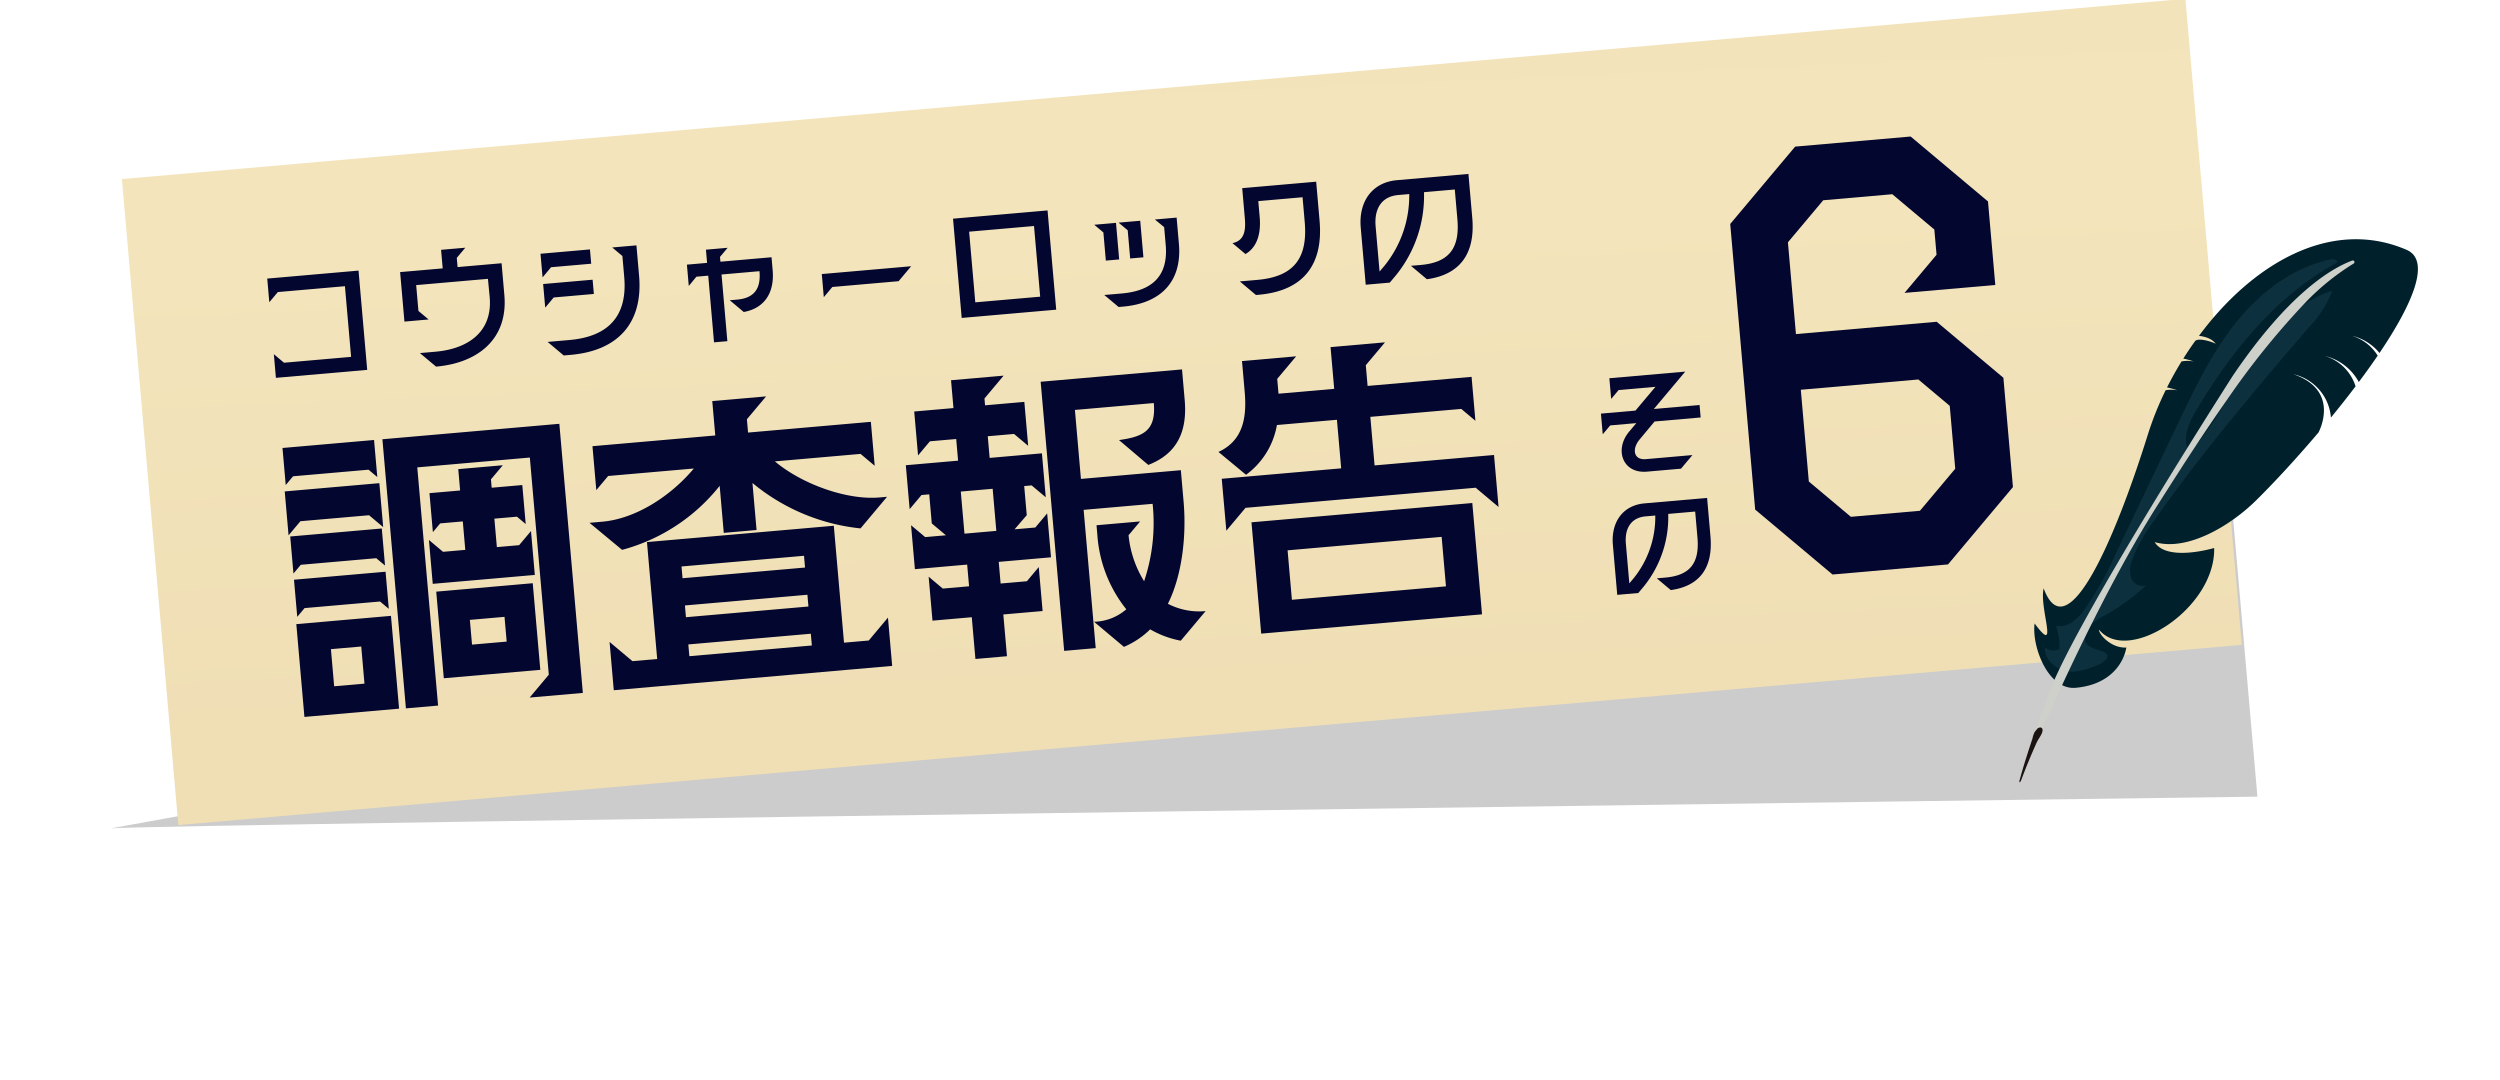<svg xmlns="http://www.w3.org/2000/svg" xmlns:xlink="http://www.w3.org/1999/xlink" width="289.788" height="125.175" viewBox="0 0 289.788 125.175">
  <defs>
    <linearGradient id="linear-gradient" x1="0.214" y1="2.475" x2="0.786" y2="-1.475" gradientUnits="objectBoundingBox">
      <stop offset="0" stop-color="#e9d0a1"/>
      <stop offset="0.325" stop-color="#efddb3"/>
      <stop offset="0.571" stop-color="#f3e4bb"/>
      <stop offset="0.777" stop-color="#f1e2b9"/>
      <stop offset="0.86" stop-color="#eddcb1"/>
      <stop offset="0.921" stop-color="#e6d1a5"/>
      <stop offset="0.97" stop-color="#dcc294"/>
      <stop offset="1" stop-color="#d4b686"/>
    </linearGradient>
  </defs>
  <g id="グループ_4782" data-name="グループ 4782" transform="translate(-81.29 -965.14)">
    <g id="グループ_2347" data-name="グループ 2347" transform="matrix(0.996, -0.087, 0.087, 0.996, -88.99, 23.681)">
      <path id="パス_450" data-name="パス 450" d="M348.238,1027c-1.94.03-250.761,22.91-248.239,22.7s248.239,17.991,248.239,17.991Z" transform="translate(-7.817)" opacity="0.202"/>
      <g id="グループ_2346" data-name="グループ 2346" transform="translate(5122.271 177.363)">
        <g id="グループ_2346-2" data-name="グループ 2346" transform="translate(-5022.271 797.451)">
          <rect id="長方形_2531" data-name="長方形 2531" width="240.151" height="75.186" fill="url(#linear-gradient)"/>
        </g>
      </g>
      <path id="パス_7790" data-name="パス 7790" d="M13.608,2.52h3.744V-25.2h13.1V.072L28.008,2.52H34.2V-28.8H13.608ZM1.8,2.484H12.816v-10.8H1.8Zm0-21.132L3.312-20.16H11.3l1.512,1.512V-23.76H1.8Zm.18,9.5.936-.936H11.7l.936.936v-4.32H1.98Zm0-5.04.936-.936H11.7l.936.936V-18.5H1.98Zm0-10.3.936-.936H11.7l.936.936V-28.8H1.98ZM5.544-.756v-4.32H9.072v4.32Zm12.42-10.836h11.88V-16.7l-1.512,1.512H25.74V-18.5h2.628l.936.936V-22.1H25.74v-.972l1.512-1.512H22.068V-22.1H18.5v4.536l.936-.936h2.628v3.312H19.476L17.964-16.7ZM18.288-.576H29.52v-10.08H18.288Zm3.6-3.6v-2.88H25.92v2.88Zm18.288-9.432a21.517,21.517,0,0,0,11.916-6.408v5.472h3.816v-5.472A23.369,23.369,0,0,0,67.932-13.68l3.384-3.384h-.9c-3.744,0-8.784-2.3-11.7-5.22h9.972L70.2-20.772v-5.112H55.908v-1.548l2.448-2.448H52.092v4H37.8v5.112l1.512-1.512h9.972c-3.024,3.024-7.272,5.22-11.124,5.22H36.684ZM37.8,2.52H70.2V-3.1L67.752-.648h-2.88V-14.256H43.128V-.648h-2.88L37.8-3.1ZM46.872-.648V-2.016H61.128V-.648Zm0-4.536V-6.552H61.128v1.368Zm0-4.536v-1.368H61.128V-9.72ZM93.96-.54l3.2,3.2A9.711,9.711,0,0,0,100.368.9a11.1,11.1,0,0,0,3.42,1.62l3.168-3.168a7.883,7.883,0,0,1-4.284-1.224c1.944-3.168,2.844-7.668,2.844-11.664v-3.636H93.888V-25.2h9.18c0,3.2-1.512,3.78-4.392,3.924l3.132,3.168c3.348-.972,4.86-3.348,4.86-7.128V-28.8H90.216V2.52h3.672V-13.572h8.028a21.166,21.166,0,0,1-1.764,8.856,12.4,12.4,0,0,1-1.332-5.472l1.476-1.476H95.22v1.116a15.49,15.49,0,0,0,2.592,8.892A5.92,5.92,0,0,1,93.96-.54ZM73.8-8.424h6.084V-5.9h-3.06L75.312-7.416V-2.3h4.572v4.86h3.672V-2.3h4.572V-7.416L86.616-5.9h-3.06v-2.52H89.64v-5.112l-1.512,1.512H85.716l1.548-1.512V-16.92h.864l1.512,1.512V-20.52H83.556v-2.52h3.06l1.512,1.512V-26.64H83.556v-.792L86-29.88h-6.12v3.24H75.312v5.112l1.512-1.512h3.06v2.52H73.8v5.112l1.512-1.512h.9v3.384l1.512,1.512H75.312L73.8-13.536Zm6.084-3.6v-4.9h3.708v4.9Zm30.276,2.3,2.448-2.448h26.784L141.84-9.72v-6.048h-13.9V-21.42h10.584l1.512,1.512V-25.02h-12.1v-2.412l2.448-2.448h-6.336v4.86h-6.48v-1.728l2.412-2.412h-6.3v3.6c0,3.06-.72,5.616-3.636,6.66L113-15.984a9.068,9.068,0,0,0,4.068-5.436h6.984v5.652h-13.9Zm2.988,12.24h25.7V-10.44h-25.7Zm3.888-3.6V-6.84h17.928v5.76Z" transform="translate(113.856 1036.295)" fill="#03062f"/>
      <path id="パス_7789" data-name="パス 7789" d="M13.312-11.312H2.688V-8.56L3.776-9.648h7.808v8.224H3.776L2.688-2.512V.24H13.312ZM21.3.56c4.88,0,8.592-2.464,8.608-7.536V-10.72h-5.12v-1.072l1.088-1.088H23.056v2.16H18.1v5.76h2.816L19.824-6.048V-9.056h8.352l.016,2.08c.032,4.048-2.96,5.808-6.832,5.808H19.568ZM35.584-9.76h4.672v-1.664H34.5v2.752ZM34.432-1.168,36.16.56h.816c5.488,0,8.688-2.944,8.688-8.448v-3.536H42.848l1.088,1.088v2.448c0,4.464-2.352,6.72-6.96,6.72ZM34.5-5.152,35.584-6.24h4.672V-7.9H34.5ZM53.648.56H55.2V-7.2h4.416v.016c0,1.952-.816,3.04-2.864,3.04h-.864l1.5,1.5c2.4-.224,3.76-1.872,3.76-4.544v-1.5H55.2v-.56l.976-.976H53.648v1.536H51.3v2.48l.976-.992h1.376ZM66.784-3.552,67.872-4.64h7.712l1.6-1.6h-10.4ZM82.5.24H93.5V-11.312H82.5Zm1.728-1.664V-9.648h7.552v8.224ZM100.736.56h.512c4.4,0,7.088-2.288,7.088-6.7v-3.04h-2.528l.992.976v2.064c0,3.584-1.984,5.168-5.552,5.168H99.2ZM98.752-9.184l.976.976v3.28h1.552V-9.184Zm2.832,0,.976.976v3.28H104.1V-9.184ZM116.72.56h.32c5.168,0,7.776-2.784,7.776-7.936V-11.92h-8.608v3.5c0,1.392-.256,2.592-1.68,2.752l1.392,1.392c1.536-.72,2.016-2.416,2.016-4.128v-1.856h5.152v2.88c0,4.3-1.888,6.208-6.048,6.208h-2.048ZM129.5-6.16V.48h2.8l.8-.8a14.6,14.6,0,0,0,4.064-9.3h3.584V-6.16c0,3.488-1.5,4.912-4.7,4.912h-1.136L136.624.464c3.792-.192,5.856-2.384,5.856-6.624v-5.12h-8.32C131.312-11.28,129.5-9.232,129.5-6.16ZM131.232-.9V-6.16c0-2,.944-3.392,2.928-3.392h1.28a12.92,12.92,0,0,1-3.568,8.016Z" transform="translate(113.096 999.087)" fill="#03062f"/>
      <path id="パス_7791" data-name="パス 7791" d="M5.992.49H9.954L11.41-.966H5.992c-1.414,0-1.54-1.274-.56-2.3l1.946-1.96H12.74V-6.678H7.42l4-4H2.59v2.408l.952-.952H7.826L5.278-6.678H1.26V-4.27l.952-.952H5.25l-.91.91C2.422-2.394,3.15.49,5.992.49ZM1.316,8.61v5.81h2.45l.7-.7A12.773,12.773,0,0,0,8.022,5.586h3.136V8.61c0,3.052-1.316,4.3-4.116,4.3H6.048l1.5,1.5c3.318-.168,5.124-2.086,5.124-5.8V4.13H5.39C2.9,4.13,1.316,5.922,1.316,8.61Zm1.512,4.606V8.61c0-1.75.826-2.968,2.562-2.968H6.51a11.305,11.305,0,0,1-3.122,7.014Z" transform="translate(267.202 1023.504)" fill="#03062f"/>
      <path id="パス_7792" data-name="パス 7792" d="M-6.72,2.1H6.72L15-6.18V-18.9L7.86-26.04H-8.52V-36.72l4.5-4.5H4.02l4.5,4.5v2.94L4.44-29.7H15v-9.72L6.72-47.7H-6.72L-15-39.42V-6.18ZM-8.52-8.88V-19.56H5.16L8.52-16.2v7.32l-4.5,4.5H-4.02Z" transform="translate(300.308 1035.647)" fill="#03062f"/>
    </g>
    <g id="グループ_2349" data-name="グループ 2349" transform="matrix(0.966, -0.259, 0.259, 0.966, -423.014, 887.462)">
      <g id="グループ_2348" data-name="グループ 2348" transform="translate(669.443 302.57)">
        <path id="パス_451" data-name="パス 451" d="M787.07,298.729a5.82,5.82,0,0,0-2.581-2.758,5.325,5.325,0,0,1,2.3,3c-.945.815-1.865,1.568-2.906,2.386a6.091,6.091,0,0,0-3.017-3.936,5.339,5.339,0,0,1,2.524,4.323c-1.242.967-2.4,1.825-3.694,2.755a5.607,5.607,0,0,0-2.894-5.972c4.767,3.219,1.2,7.114,1.063,7.261a0,0,0,0,1,0,0c-3.287,2.279-6.512,4.306-9.054,5.751-3.6,2.042-9.2,3.663-12.586,1.612.573,1.956,3.987,2.462,6.483,2.449-1.649,6.816-13.177,10.518-15.339,5.681-.18.469.771,2.459,2.521,2.824-.724,1.568-2.823,3.693-6.886,2.985-3.162-.55-3.688-5.98-2.66-8.434,1.786,4.55.954-1.623,2.066-3.657.714,7.72,9.445-3.315,16.272-14.078a36.575,36.575,0,0,1,3.332-4.443,3.568,3.568,0,0,1,1.318.375,8.171,8.171,0,0,0-1.081-.643c.761-.855,1.566-1.685,2.407-2.479a3.778,3.778,0,0,1,1.36.373,8.231,8.231,0,0,0-1.076-.638q.886-.823,1.821-1.587c.454-.367,1.935.586,2.26.912-.065-.076-.212-.829-1.647-1.4,8.077-6.421,18.307-9.34,25.821-3.4C795.636,289.917,792.282,294.2,787.07,298.729Z" transform="translate(-733.802 -284.759)" fill="#00202c"/>
        <path id="パス_452" data-name="パス 452" d="M752.751,348.956c-1.6-.36-3.01-2.018-2.491-3.57a1.557,1.557,0,0,0,1.576.615,7.761,7.761,0,0,0,.319-2.738c1.1.664,2.513-.039,3.529-.831a38.239,38.239,0,0,0,5.369-5.484l10.887-12.725c2.914-3.406,5.863-6.845,9.479-9.494s8.015-4.475,12.49-4.206c.325.02.769.236.628.53-7.726,1.862-14.43,6.691-20.131,12.227-1.192,1.158-2.443,2.614-2.2,4.258a3.047,3.047,0,0,0,1.771-.807c3.094-2.388,5.691-5.357,8.683-7.872s6.563-4.626,10.468-4.789a12.361,12.361,0,0,1-3.747,3.41c-7.853,5.376-15.7,10.79-23,16.9a19.624,19.624,0,0,0-3.664,3.708,3.239,3.239,0,0,0-.728,2.046,1.4,1.4,0,0,0,1.451,1.335,25.107,25.107,0,0,1-5.559,2.134,6.639,6.639,0,0,0-1.918.671,1.919,1.919,0,0,0-.994,1.667c.081,1.116,2.146,1.519,2.016,2.232C756.805,349.182,753.472,349.119,752.751,348.956Z" transform="translate(-743.279 -308.486)" fill="#0d303e"/>
        <path id="パス_453" data-name="パス 453" d="M715.3,320.959a28.289,28.289,0,0,0-6.932,3.137A92.065,92.065,0,0,0,697,332.436c-1.554,1.3-3.1,2.638-4.619,3.982-2.155,1.909-4.253,3.828-6.236,5.653-3.7,3.4-7.524,7.454-11,11.368q-.6.67-1.176,1.332c-.983,1.123-1.933,2.227-2.837,3.293q-.578.681-1.13,1.34c-1.692,2.019-3.191,3.861-4.41,5.383-2.054,2.564-3.313,4.221-3.36,4.282a46.986,46.986,0,0,1,2.6-4.139c.858-1.283,1.988-2.934,3.47-5.04.28-.4.619-.841,1.01-1.324q.413-.51.9-1.077c4.69-5.463,14.243-14.617,20.925-20.875,4.207-3.94,7.275-6.732,7.275-6.732,8.656-7.487,14.2-9.053,16.822-9.3A.193.193,0,0,1,715.3,320.959Z" transform="translate(-662.233 -317.78)" fill="#ced0ca"/>
      </g>
      <path id="パス_454" data-name="パス 454" d="M667.271,884.673c.077.191-.1.454-.234.619a7.323,7.323,0,0,1-.526.513,6.306,6.306,0,0,0-.465.529q-1.358,1.671-2.607,3.427c-.083.117-.388.483-.288.128a.889.889,0,0,1,.093-.168c.1-.171.2-.341.3-.51.369-.621.753-1.233,1.142-1.842q.37-.579.748-1.154.22-.337.443-.672a2.9,2.9,0,0,1,.467-.7c.1-.067.19-.136.284-.2a.514.514,0,0,1,.5-.118A.293.293,0,0,1,667.271,884.673Z" transform="translate(6.401 -536.236)" fill="#1a1311"/>
    </g>
  </g>
</svg>
